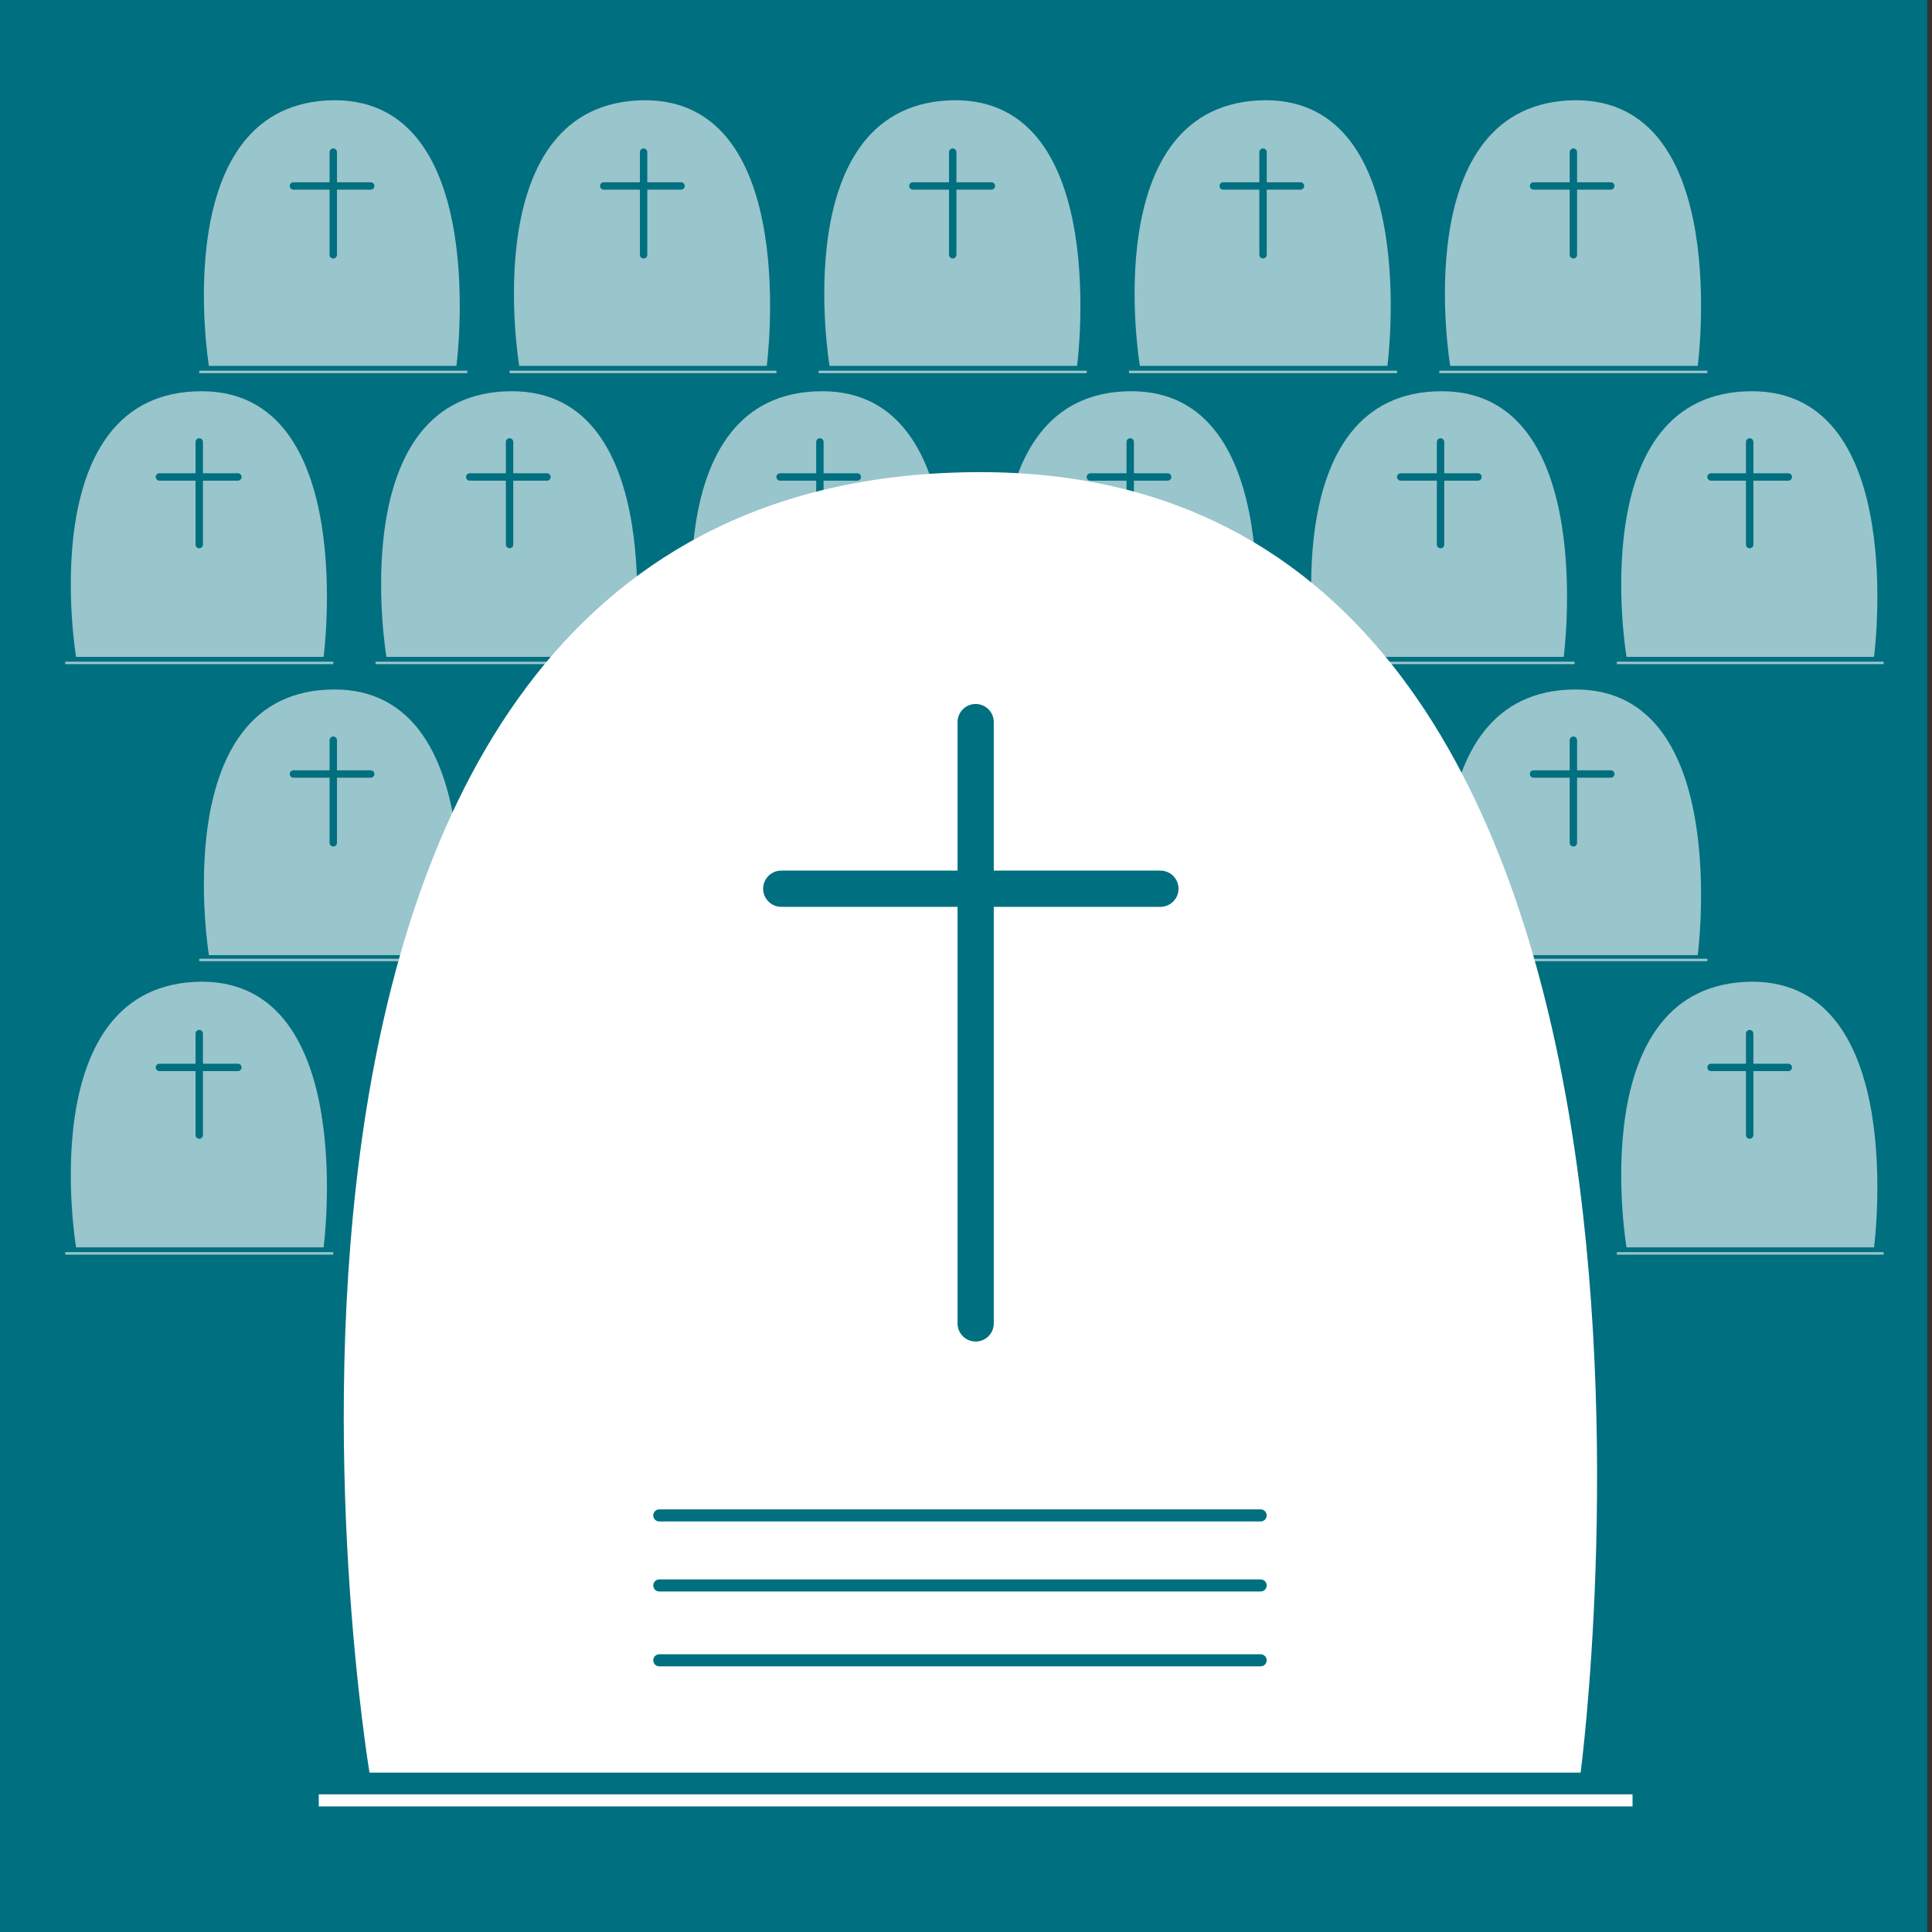 <?xml version="1.0" encoding="utf-8"?>
<!-- Generator: Adobe Illustrator 21.1.0, SVG Export Plug-In . SVG Version: 6.00 Build 0)  -->
<svg version="1.1" xmlns="http://www.w3.org/2000/svg" xmlns:xlink="http://www.w3.org/1999/xlink" x="0px" y="0px"
	 viewBox="0 0 160 160" style="enable-background:new 0 0 160 160;" xml:space="preserve">
<rect x="0" y="0" width="160" height="160" fill="#333333" stroke="none"/>
<style type="text/css">
	.st0{clip-path:url(#SVGID_2_);fill:#006F7F;}
	.st1{clip-path:url(#SVGID_2_);}
	.st2{opacity:0.6;clip-path:url(#SVGID_4_);}
	.st3{clip-path:url(#SVGID_6_);fill:#FFFFFF;}
	.st4{clip-path:url(#SVGID_6_);fill:none;stroke:#FFFFFF;stroke-width:0.204;}
	.st5{clip-path:url(#SVGID_6_);fill:none;stroke:#006F7F;stroke-width:0.612;stroke-linecap:round;}
	.st6{clip-path:url(#SVGID_8_);fill:#FFFFFF;}
	.st7{clip-path:url(#SVGID_8_);fill:none;stroke:#FFFFFF;stroke-width:0.204;}
	.st8{clip-path:url(#SVGID_8_);fill:none;stroke:#006F7F;stroke-width:0.612;stroke-linecap:round;}
	.st9{clip-path:url(#SVGID_10_);fill:#FFFFFF;}
	.st10{clip-path:url(#SVGID_10_);fill:none;stroke:#FFFFFF;stroke-width:0.204;}
	.st11{clip-path:url(#SVGID_10_);fill:none;stroke:#006F7F;stroke-width:0.612;stroke-linecap:round;}
	.st12{clip-path:url(#SVGID_12_);fill:#FFFFFF;}
	.st13{clip-path:url(#SVGID_12_);fill:none;stroke:#FFFFFF;stroke-width:0.204;}
	.st14{clip-path:url(#SVGID_12_);fill:none;stroke:#006F7F;stroke-width:0.612;stroke-linecap:round;}
	.st15{clip-path:url(#SVGID_14_);fill:#FFFFFF;}
	.st16{clip-path:url(#SVGID_14_);fill:none;stroke:#FFFFFF;stroke-width:0.204;}
	.st17{clip-path:url(#SVGID_14_);fill:none;stroke:#006F7F;stroke-width:0.612;stroke-linecap:round;}
	.st18{clip-path:url(#SVGID_16_);fill:#FFFFFF;}
	.st19{clip-path:url(#SVGID_16_);fill:none;stroke:#FFFFFF;stroke-width:0.204;}
	.st20{clip-path:url(#SVGID_16_);fill:none;stroke:#006F7F;stroke-width:0.612;stroke-linecap:round;}
	.st21{clip-path:url(#SVGID_18_);fill:#FFFFFF;}
	.st22{clip-path:url(#SVGID_18_);fill:none;stroke:#FFFFFF;stroke-width:0.204;}
	.st23{clip-path:url(#SVGID_18_);fill:none;stroke:#006F7F;stroke-width:0.612;stroke-linecap:round;}
	.st24{clip-path:url(#SVGID_20_);fill:#FFFFFF;}
	.st25{clip-path:url(#SVGID_20_);fill:none;stroke:#FFFFFF;stroke-width:0.204;}
	.st26{clip-path:url(#SVGID_20_);fill:none;stroke:#006F7F;stroke-width:0.612;stroke-linecap:round;}
	.st27{clip-path:url(#SVGID_22_);fill:#FFFFFF;}
	.st28{clip-path:url(#SVGID_22_);fill:none;stroke:#FFFFFF;stroke-width:0.204;}
	.st29{clip-path:url(#SVGID_22_);fill:none;stroke:#006F7F;stroke-width:0.612;stroke-linecap:round;}
	.st30{clip-path:url(#SVGID_24_);fill:#FFFFFF;}
	.st31{clip-path:url(#SVGID_24_);fill:none;stroke:#FFFFFF;stroke-width:0.204;}
	.st32{clip-path:url(#SVGID_24_);fill:none;stroke:#006F7F;stroke-width:0.612;stroke-linecap:round;}
	.st33{clip-path:url(#SVGID_26_);fill:#FFFFFF;}
	.st34{clip-path:url(#SVGID_26_);fill:none;stroke:#FFFFFF;stroke-width:0.204;}
	.st35{clip-path:url(#SVGID_26_);fill:none;stroke:#006F7F;stroke-width:0.612;stroke-linecap:round;}
	.st36{clip-path:url(#SVGID_28_);fill:#FFFFFF;}
	.st37{clip-path:url(#SVGID_28_);fill:none;stroke:#FFFFFF;stroke-width:0.204;}
	.st38{clip-path:url(#SVGID_28_);fill:none;stroke:#006F7F;stroke-width:0.612;stroke-linecap:round;}
	.st39{clip-path:url(#SVGID_30_);fill:#FFFFFF;}
	.st40{clip-path:url(#SVGID_30_);fill:none;stroke:#FFFFFF;stroke-width:0.204;}
	.st41{clip-path:url(#SVGID_30_);fill:none;stroke:#006F7F;stroke-width:0.612;stroke-linecap:round;}
	.st42{clip-path:url(#SVGID_32_);fill:#FFFFFF;}
	.st43{clip-path:url(#SVGID_32_);fill:none;stroke:#FFFFFF;stroke-width:0.204;}
	.st44{clip-path:url(#SVGID_32_);fill:none;stroke:#006F7F;stroke-width:0.612;stroke-linecap:round;}
	.st45{clip-path:url(#SVGID_34_);fill:#FFFFFF;}
	.st46{clip-path:url(#SVGID_34_);fill:none;stroke:#FFFFFF;stroke-width:0.204;}
	.st47{clip-path:url(#SVGID_34_);fill:none;stroke:#006F7F;stroke-width:0.612;stroke-linecap:round;}
	.st48{clip-path:url(#SVGID_36_);fill:#FFFFFF;}
	.st49{clip-path:url(#SVGID_36_);fill:none;stroke:#FFFFFF;stroke-width:0.204;}
	.st50{clip-path:url(#SVGID_36_);fill:none;stroke:#006F7F;stroke-width:0.612;stroke-linecap:round;}
	.st51{clip-path:url(#SVGID_38_);fill:#FFFFFF;}
	.st52{clip-path:url(#SVGID_38_);fill:none;stroke:#FFFFFF;stroke-width:0.204;}
	.st53{clip-path:url(#SVGID_38_);fill:none;stroke:#006F7F;stroke-width:0.612;stroke-linecap:round;}
	.st54{clip-path:url(#SVGID_40_);fill:#FFFFFF;}
	.st55{clip-path:url(#SVGID_40_);fill:none;stroke:#FFFFFF;stroke-width:0.204;}
	.st56{clip-path:url(#SVGID_40_);fill:none;stroke:#006F7F;stroke-width:0.612;stroke-linecap:round;}
	.st57{clip-path:url(#SVGID_42_);fill:#FFFFFF;}
	.st58{clip-path:url(#SVGID_42_);fill:none;stroke:#FFFFFF;stroke-width:0.204;}
	.st59{clip-path:url(#SVGID_42_);fill:none;stroke:#006F7F;stroke-width:0.612;stroke-linecap:round;}
	.st60{clip-path:url(#SVGID_44_);fill:#FFFFFF;}
	.st61{clip-path:url(#SVGID_44_);fill:none;stroke:#FFFFFF;stroke-width:0.204;}
	.st62{clip-path:url(#SVGID_44_);fill:none;stroke:#006F7F;stroke-width:0.612;stroke-linecap:round;}
	.st63{clip-path:url(#SVGID_46_);fill:#FFFFFF;}
	.st64{clip-path:url(#SVGID_46_);fill:none;stroke:#FFFFFF;stroke-width:0.204;}
	.st65{clip-path:url(#SVGID_46_);fill:none;stroke:#006F7F;stroke-width:0.612;stroke-linecap:round;}
	.st66{clip-path:url(#SVGID_48_);fill:#FFFFFF;}
	.st67{clip-path:url(#SVGID_48_);fill:none;stroke:#FFFFFF;stroke-width:0.204;}
	.st68{clip-path:url(#SVGID_48_);fill:none;stroke:#006F7F;stroke-width:0.612;stroke-linecap:round;}
	.st69{clip-path:url(#SVGID_2_);fill:none;stroke:#FFFFFF;}
	.st70{clip-path:url(#SVGID_50_);fill:#FFFFFF;}
	.st71{clip-path:url(#SVGID_2_);fill:none;stroke:#006F7F;stroke-width:3;stroke-linecap:round;}
	.st72{clip-path:url(#SVGID_2_);fill:none;stroke:#006F7F;}
	.st73{clip-path:url(#SVGID_2_);fill:none;stroke:#006F7F;stroke-linecap:round;}
	.st74{display:none;}
</style>
<g id="Icon_1_">
	<g>
		<defs>
			<rect id="SVGID_1_" width="159.6" height="160"/>
		</defs>
		<clipPath id="SVGID_2_">
			<use xlink:href="#SVGID_1_"  style="overflow:visible;"/>
		</clipPath>
		<rect class="st0" width="159.6" height="160"/>
		<g class="st1">
			<defs>
				<rect id="SVGID_3_" width="159.6" height="160"/>
			</defs>
			<clipPath id="SVGID_4_">
				<use xlink:href="#SVGID_3_"  style="overflow:visible;"/>
			</clipPath>
			<g class="st2">
				<g>
					<defs>
						<rect id="SVGID_5_" x="-43.9" y="43.6" width="120.9" height="63.4"/>
					</defs>
					<clipPath id="SVGID_6_">
						<use xlink:href="#SVGID_5_"  style="overflow:visible;"/>
					</clipPath>
					<path class="st3" d="M6.3,103.3h20.5c0,0,2.9-22-10.1-22C2.6,81.4,6.3,103.3,6.3,103.3"/>
					<line class="st4" x1="5.4" y1="103.8" x2="27.6" y2="103.8"/>
					<line class="st5" x1="16.5" y1="85.6" x2="16.5" y2="94"/>
					<line class="st5" x1="13.2" y1="88.4" x2="19.7" y2="88.4"/>
				</g>
			</g>
			<g class="st2">
				<g>
					<defs>
						<rect id="SVGID_7_" x="-43.9" y="-5.3" width="120.9" height="63.4"/>
					</defs>
					<clipPath id="SVGID_8_">
						<use xlink:href="#SVGID_7_"  style="overflow:visible;"/>
					</clipPath>
					<path class="st6" d="M6.3,54.4h20.5c0,0,2.9-22-10.1-22C2.6,32.4,6.3,54.4,6.3,54.4"/>
					<line class="st7" x1="5.4" y1="54.9" x2="27.6" y2="54.9"/>
					<line class="st8" x1="16.5" y1="36.6" x2="16.5" y2="45.1"/>
					<line class="st8" x1="13.2" y1="39.5" x2="19.7" y2="39.5"/>
				</g>
			</g>
			<g class="st2">
				<g>
					<defs>
						<rect id="SVGID_9_" x="-18.3" y="43.6" width="120.9" height="63.4"/>
					</defs>
					<clipPath id="SVGID_10_">
						<use xlink:href="#SVGID_9_"  style="overflow:visible;"/>
					</clipPath>
					<path class="st9" d="M32,103.3h20.5c0,0,2.9-22-10.1-22C28.3,81.4,32,103.3,32,103.3"/>
					<line class="st10" x1="31.1" y1="103.8" x2="53.3" y2="103.8"/>
					<line class="st11" x1="42.2" y1="85.6" x2="42.2" y2="94"/>
					<line class="st11" x1="38.9" y1="88.4" x2="45.3" y2="88.4"/>
				</g>
			</g>
			<g class="st2">
				<g>
					<defs>
						<rect id="SVGID_11_" x="-18.3" y="-5.3" width="120.9" height="63.4"/>
					</defs>
					<clipPath id="SVGID_12_">
						<use xlink:href="#SVGID_11_"  style="overflow:visible;"/>
					</clipPath>
					<path class="st12" d="M32,54.4h20.5c0,0,2.9-22-10.1-22C28.3,32.4,32,54.4,32,54.4"/>
					<line class="st13" x1="31.1" y1="54.9" x2="53.3" y2="54.9"/>
					<line class="st14" x1="42.2" y1="36.6" x2="42.2" y2="45.1"/>
					<line class="st14" x1="38.9" y1="39.5" x2="45.3" y2="39.5"/>
				</g>
			</g>
			<g class="st2">
				<g>
					<defs>
						<rect id="SVGID_13_" x="-32.9" y="19.3" width="120.9" height="63.4"/>
					</defs>
					<clipPath id="SVGID_14_">
						<use xlink:href="#SVGID_13_"  style="overflow:visible;"/>
					</clipPath>
					<path class="st15" d="M17.3,79.1h20.5c0,0,2.9-22-10.1-22C13.7,57.1,17.3,79.1,17.3,79.1"/>
					<line class="st16" x1="16.5" y1="79.5" x2="38.7" y2="79.5"/>
					<line class="st17" x1="27.6" y1="61.3" x2="27.6" y2="69.8"/>
					<line class="st17" x1="24.3" y1="64.1" x2="30.7" y2="64.1"/>
				</g>
			</g>
			<g class="st2">
				<g>
					<defs>
						<rect id="SVGID_15_" x="-32.9" y="-29.4" width="120.9" height="63.4"/>
					</defs>
					<clipPath id="SVGID_16_">
						<use xlink:href="#SVGID_15_"  style="overflow:visible;"/>
					</clipPath>
					<path class="st18" d="M17.3,30.3h20.5c0,0,2.9-22-10.1-22C13.7,8.4,17.3,30.3,17.3,30.3"/>
					<line class="st19" x1="16.5" y1="30.8" x2="38.7" y2="30.8"/>
					<line class="st20" x1="27.6" y1="12.6" x2="27.6" y2="21.1"/>
					<line class="st20" x1="24.3" y1="15.4" x2="30.7" y2="15.4"/>
				</g>
			</g>
			<g class="st2">
				<g>
					<defs>
						<rect id="SVGID_17_" x="7.4" y="43.6" width="120.9" height="63.4"/>
					</defs>
					<clipPath id="SVGID_18_">
						<use xlink:href="#SVGID_17_"  style="overflow:visible;"/>
					</clipPath>
					<path class="st21" d="M57.7,103.3h20.5c0,0,2.9-22-10.1-22C54,81.4,57.7,103.3,57.7,103.3"/>
					<line class="st22" x1="56.8" y1="103.8" x2="79" y2="103.8"/>
					<line class="st23" x1="67.9" y1="85.6" x2="67.9" y2="94"/>
					<line class="st23" x1="64.6" y1="88.4" x2="71" y2="88.4"/>
				</g>
			</g>
			<g class="st2">
				<g>
					<defs>
						<rect id="SVGID_19_" x="7.4" y="-5.3" width="120.9" height="63.4"/>
					</defs>
					<clipPath id="SVGID_20_">
						<use xlink:href="#SVGID_19_"  style="overflow:visible;"/>
					</clipPath>
					<path class="st24" d="M57.7,54.4h20.5c0,0,2.9-22-10.1-22C54,32.4,57.7,54.4,57.7,54.4"/>
					<line class="st25" x1="56.8" y1="54.9" x2="79" y2="54.9"/>
					<line class="st26" x1="67.9" y1="36.6" x2="67.9" y2="45.1"/>
					<line class="st26" x1="64.6" y1="39.5" x2="71" y2="39.5"/>
				</g>
			</g>
			<g class="st2">
				<g>
					<defs>
						<rect id="SVGID_21_" x="-7.2" y="19.3" width="120.9" height="63.4"/>
					</defs>
					<clipPath id="SVGID_22_">
						<use xlink:href="#SVGID_21_"  style="overflow:visible;"/>
					</clipPath>
					<path class="st27" d="M43,79.1h20.5c0,0,2.9-22-10.1-22C39.3,57.1,43,79.1,43,79.1"/>
					<line class="st28" x1="42.2" y1="79.5" x2="64.3" y2="79.5"/>
					<line class="st29" x1="53.3" y1="61.3" x2="53.3" y2="69.8"/>
					<line class="st29" x1="50" y1="64.1" x2="56.4" y2="64.1"/>
				</g>
			</g>
			<g class="st2">
				<g>
					<defs>
						<rect id="SVGID_23_" x="-7.2" y="-29.4" width="120.9" height="63.4"/>
					</defs>
					<clipPath id="SVGID_24_">
						<use xlink:href="#SVGID_23_"  style="overflow:visible;"/>
					</clipPath>
					<path class="st30" d="M43,30.3h20.5c0,0,2.9-22-10.1-22C39.3,8.4,43,30.3,43,30.3"/>
					<line class="st31" x1="42.2" y1="30.8" x2="64.3" y2="30.8"/>
					<line class="st32" x1="53.3" y1="12.6" x2="53.3" y2="21.1"/>
					<line class="st32" x1="50" y1="15.4" x2="56.4" y2="15.4"/>
				</g>
			</g>
			<g class="st2">
				<g>
					<defs>
						<rect id="SVGID_25_" x="33.1" y="43.6" width="120.9" height="63.4"/>
					</defs>
					<clipPath id="SVGID_26_">
						<use xlink:href="#SVGID_25_"  style="overflow:visible;"/>
					</clipPath>
					<path class="st33" d="M83.3,103.3h20.5c0,0,2.9-22-10.1-22C79.7,81.4,83.3,103.3,83.3,103.3"/>
					<line class="st34" x1="82.5" y1="103.8" x2="104.7" y2="103.8"/>
					<line class="st35" x1="93.6" y1="85.6" x2="93.6" y2="94"/>
					<line class="st35" x1="90.3" y1="88.4" x2="96.7" y2="88.4"/>
				</g>
			</g>
			<g class="st2">
				<g>
					<defs>
						<rect id="SVGID_27_" x="33.1" y="-5.3" width="120.9" height="63.4"/>
					</defs>
					<clipPath id="SVGID_28_">
						<use xlink:href="#SVGID_27_"  style="overflow:visible;"/>
					</clipPath>
					<path class="st36" d="M83.3,54.4h20.5c0,0,2.9-22-10.1-22C79.7,32.4,83.3,54.4,83.3,54.4"/>
					<line class="st37" x1="82.5" y1="54.9" x2="104.7" y2="54.9"/>
					<line class="st38" x1="93.6" y1="36.6" x2="93.6" y2="45.1"/>
					<line class="st38" x1="90.3" y1="39.5" x2="96.7" y2="39.5"/>
				</g>
			</g>
			<g class="st2">
				<g>
					<defs>
						<rect id="SVGID_29_" x="18.5" y="19.3" width="120.9" height="63.4"/>
					</defs>
					<clipPath id="SVGID_30_">
						<use xlink:href="#SVGID_29_"  style="overflow:visible;"/>
					</clipPath>
					<path class="st39" d="M68.7,79.1h20.5c0,0,2.9-22-10.1-22C65,57.1,68.7,79.1,68.7,79.1"/>
					<line class="st40" x1="67.8" y1="79.5" x2="90" y2="79.5"/>
					<line class="st41" x1="78.9" y1="61.3" x2="78.9" y2="69.8"/>
					<line class="st41" x1="75.6" y1="64.1" x2="82.1" y2="64.1"/>
				</g>
			</g>
			<g class="st2">
				<g>
					<defs>
						<rect id="SVGID_31_" x="18.5" y="-29.4" width="120.9" height="63.4"/>
					</defs>
					<clipPath id="SVGID_32_">
						<use xlink:href="#SVGID_31_"  style="overflow:visible;"/>
					</clipPath>
					<path class="st42" d="M68.7,30.3h20.5c0,0,2.9-22-10.1-22C65,8.4,68.7,30.3,68.7,30.3"/>
					<line class="st43" x1="67.8" y1="30.8" x2="90" y2="30.8"/>
					<line class="st44" x1="78.9" y1="12.6" x2="78.9" y2="21.1"/>
					<line class="st44" x1="75.6" y1="15.4" x2="82.1" y2="15.4"/>
				</g>
			</g>
			<g class="st2">
				<g>
					<defs>
						<rect id="SVGID_33_" x="58.8" y="43.6" width="120.9" height="63.4"/>
					</defs>
					<clipPath id="SVGID_34_">
						<use xlink:href="#SVGID_33_"  style="overflow:visible;"/>
					</clipPath>
					<path class="st45" d="M109,103.3h20.5c0,0,2.9-22-10.1-22C105.4,81.4,109,103.3,109,103.3"/>
					<line class="st46" x1="108.2" y1="103.8" x2="130.4" y2="103.8"/>
					<line class="st47" x1="119.3" y1="85.6" x2="119.3" y2="94"/>
					<line class="st47" x1="116" y1="88.4" x2="122.4" y2="88.4"/>
				</g>
			</g>
			<g class="st2">
				<g>
					<defs>
						<rect id="SVGID_35_" x="58.8" y="-5.3" width="120.9" height="63.4"/>
					</defs>
					<clipPath id="SVGID_36_">
						<use xlink:href="#SVGID_35_"  style="overflow:visible;"/>
					</clipPath>
					<path class="st48" d="M109,54.4h20.5c0,0,2.9-22-10.1-22C105.4,32.4,109,54.4,109,54.4"/>
					<line class="st49" x1="108.2" y1="54.9" x2="130.4" y2="54.9"/>
					<line class="st50" x1="119.3" y1="36.6" x2="119.3" y2="45.1"/>
					<line class="st50" x1="116" y1="39.5" x2="122.4" y2="39.5"/>
				</g>
			</g>
			<g class="st2">
				<g>
					<defs>
						<rect id="SVGID_37_" x="44.1" y="19.3" width="120.9" height="63.4"/>
					</defs>
					<clipPath id="SVGID_38_">
						<use xlink:href="#SVGID_37_"  style="overflow:visible;"/>
					</clipPath>
					<path class="st51" d="M94.4,79.1h20.5c0,0,2.9-22-10.1-22C90.7,57.1,94.4,79.1,94.4,79.1"/>
					<line class="st52" x1="93.5" y1="79.5" x2="115.7" y2="79.5"/>
					<line class="st53" x1="104.6" y1="61.3" x2="104.6" y2="69.8"/>
					<line class="st53" x1="101.3" y1="64.1" x2="107.7" y2="64.1"/>
				</g>
			</g>
			<g class="st2">
				<g>
					<defs>
						<rect id="SVGID_39_" x="44.1" y="-29.4" width="120.9" height="63.4"/>
					</defs>
					<clipPath id="SVGID_40_">
						<use xlink:href="#SVGID_39_"  style="overflow:visible;"/>
					</clipPath>
					<path class="st54" d="M94.4,30.3h20.5c0,0,2.9-22-10.1-22C90.7,8.4,94.4,30.3,94.4,30.3"/>
					<line class="st55" x1="93.5" y1="30.8" x2="115.7" y2="30.8"/>
					<line class="st56" x1="104.6" y1="12.6" x2="104.6" y2="21.1"/>
					<line class="st56" x1="101.3" y1="15.4" x2="107.7" y2="15.4"/>
				</g>
			</g>
			<g class="st2">
				<g>
					<defs>
						<rect id="SVGID_41_" x="84.5" y="43.6" width="120.9" height="63.4"/>
					</defs>
					<clipPath id="SVGID_42_">
						<use xlink:href="#SVGID_41_"  style="overflow:visible;"/>
					</clipPath>
					<path class="st57" d="M134.7,103.3h20.5c0,0,2.9-22-10.1-22C131,81.4,134.7,103.3,134.7,103.3"/>
					<line class="st58" x1="133.9" y1="103.8" x2="156" y2="103.8"/>
					<line class="st59" x1="144.9" y1="85.6" x2="144.9" y2="94"/>
					<line class="st59" x1="141.7" y1="88.4" x2="148.1" y2="88.4"/>
				</g>
			</g>
			<g class="st2">
				<g>
					<defs>
						<rect id="SVGID_43_" x="84.5" y="-5.3" width="120.9" height="63.4"/>
					</defs>
					<clipPath id="SVGID_44_">
						<use xlink:href="#SVGID_43_"  style="overflow:visible;"/>
					</clipPath>
					<path class="st60" d="M134.7,54.4h20.5c0,0,2.9-22-10.1-22C131,32.4,134.7,54.4,134.7,54.4"/>
					<line class="st61" x1="133.9" y1="54.9" x2="156" y2="54.9"/>
					<line class="st62" x1="144.9" y1="36.6" x2="144.9" y2="45.1"/>
					<line class="st62" x1="141.7" y1="39.5" x2="148.1" y2="39.5"/>
				</g>
			</g>
			<g class="st2">
				<g>
					<defs>
						<rect id="SVGID_45_" x="69.8" y="19.3" width="120.9" height="63.4"/>
					</defs>
					<clipPath id="SVGID_46_">
						<use xlink:href="#SVGID_45_"  style="overflow:visible;"/>
					</clipPath>
					<path class="st63" d="M120.1,79.1h20.5c0,0,2.9-22-10.1-22C116.4,57.1,120.1,79.1,120.1,79.1"/>
					<line class="st64" x1="119.2" y1="79.5" x2="141.4" y2="79.5"/>
					<line class="st65" x1="130.3" y1="61.3" x2="130.3" y2="69.8"/>
					<line class="st65" x1="127" y1="64.1" x2="133.4" y2="64.1"/>
				</g>
			</g>
			<g class="st2">
				<g>
					<defs>
						<rect id="SVGID_47_" x="69.8" y="-29.4" width="120.9" height="63.4"/>
					</defs>
					<clipPath id="SVGID_48_">
						<use xlink:href="#SVGID_47_"  style="overflow:visible;"/>
					</clipPath>
					<path class="st66" d="M120.1,30.3h20.5c0,0,2.9-22-10.1-22C116.4,8.4,120.1,30.3,120.1,30.3"/>
					<line class="st67" x1="119.2" y1="30.8" x2="141.4" y2="30.8"/>
					<line class="st68" x1="130.3" y1="12.6" x2="130.3" y2="21.1"/>
					<line class="st68" x1="127" y1="15.4" x2="133.4" y2="15.4"/>
				</g>
			</g>
		</g>
		<line class="st69" x1="26.4" y1="149.1" x2="135.2" y2="149.1"/>
		<g class="st1">
			<defs>
				<rect id="SVGID_49_" width="159.6" height="160"/>
			</defs>
			<clipPath id="SVGID_50_">
				<use xlink:href="#SVGID_49_"  style="overflow:visible;"/>
			</clipPath>
			<path class="st70" d="M30.6,146.8h100.3c0,0,14.3-107.7-49.7-107.7C12.6,39.1,30.6,146.8,30.6,146.8"/>
		</g>
		<line class="st71" x1="64.7" y1="73.6" x2="96.1" y2="73.6"/>
		<line class="st71" x1="80.8" y1="59.8" x2="80.8" y2="109.6"/>
		<line class="st72" x1="80.8" y1="60.2" x2="80.8" y2="110"/>
		<line class="st73" x1="104.4" y1="125.5" x2="54.6" y2="125.5"/>
		<line class="st73" x1="104.4" y1="131.3" x2="54.6" y2="131.3"/>
		<line class="st73" x1="104.4" y1="137.5" x2="54.6" y2="137.5"/>
	</g>
</g>
<g id="Guides" class="st74">
</g>
</svg>
